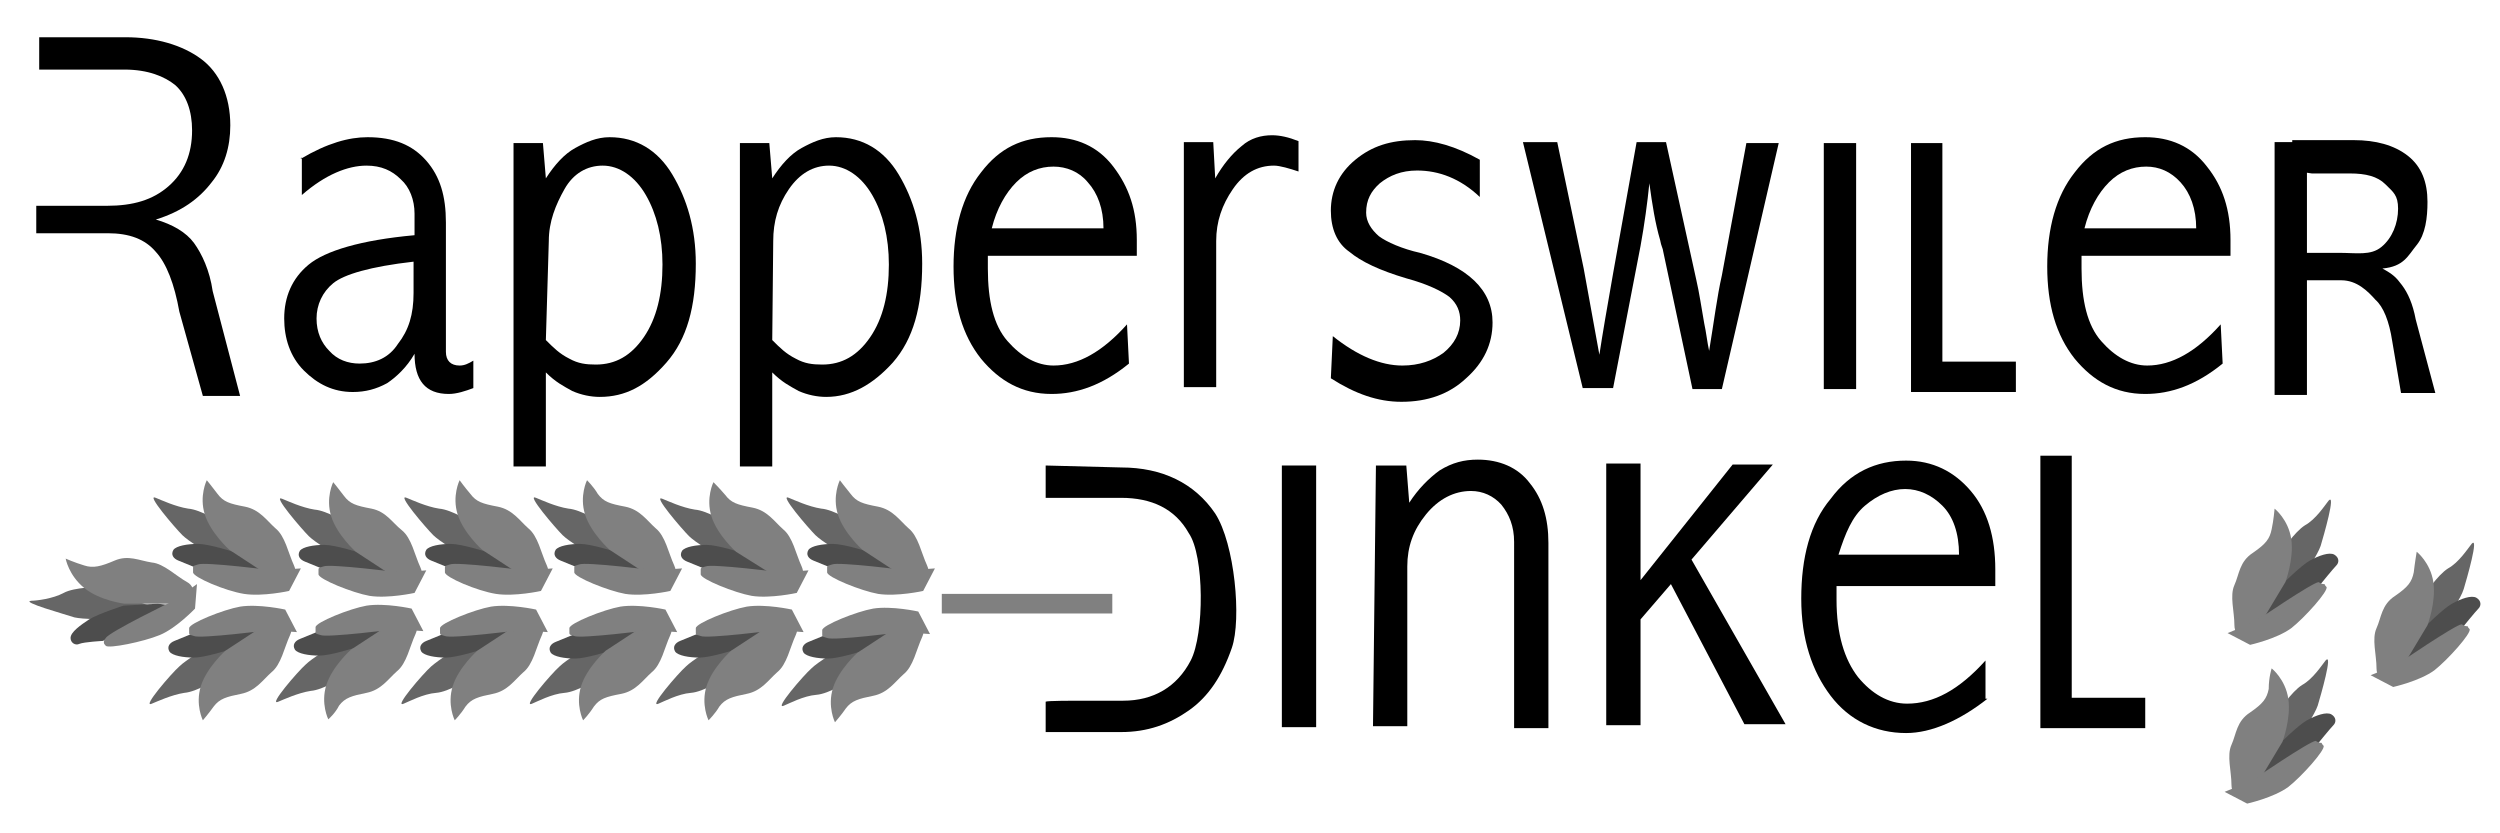 <?xml version="1.0" encoding="utf-8"?>
<!-- Generator: Adobe Illustrator 24.1.1, SVG Export Plug-In . SVG Version: 6.00 Build 0)  -->
<svg version="1.1" id="Ebene_1" xmlns="http://www.w3.org/2000/svg" xmlns:xlink="http://www.w3.org/1999/xlink" x="0px" y="0px"
	 viewBox="0 0 255.1 85" style="enable-background:new 0 0 255.1 85;" xml:space="preserve">
<style type="text/css">
	.st0{fill:#666666;}
	.st1{fill:#4D4D4D;}
	.st2{fill:#808080;}
	.st3{fill:none;stroke:#808080;stroke-width:2;stroke-miterlimit:10;}
</style>
<g>
	<path d="M130.8,47.5h3.5v26.7h-3.5V47.5z"/>
	<path d="M140.4,47.5h3.1l0.3,3.8c0.9-1.4,2-2.5,3.1-3.3c1.3-0.8,2.5-1.1,3.9-1.1c2.2,0,4.1,0.8,5.3,2.4c1.3,1.6,1.9,3.6,1.9,6.1
		v18.9h-3.5V55.3c0-1.6-0.5-2.8-1.3-3.8c-0.8-0.9-1.9-1.4-3.1-1.4c-1.7,0-3.3,0.8-4.6,2.4c-1.3,1.6-1.9,3.3-1.9,5.3v16.3h-3.5
		L140.4,47.5L140.4,47.5z"/>
	<path d="M163.9,47.3h3.5v11.9l9.4-11.8h4.1l-8.3,9.7l9.6,16.8h-4.2l-7.5-14.3l-3.1,3.6V74h-3.5V47.3
		C163.8,47.3,163.9,47.3,163.9,47.3z"/>
	<path d="M202.8,71.3c-2.8,2.2-5.7,3.5-8.3,3.5c-3.1,0-5.8-1.3-7.7-3.8c-1.9-2.5-3-5.8-3-9.9c0-4.2,0.9-7.7,3-10.2
		c2-2.7,4.6-3.9,7.7-3.9c2.7,0,4.9,1.1,6.6,3.1c1.7,2,2.5,4.7,2.5,8v1.7h-16.2v1.4c0,3.5,0.8,6.1,2.2,7.9c1.4,1.7,3.1,2.7,5,2.7
		c2.7,0,5.3-1.4,8-4.4v3.9H202.8z M199.9,56.6c0-2.2-0.6-3.9-1.7-5c-1.1-1.1-2.4-1.7-3.8-1.7c-1.4,0-2.8,0.6-4.1,1.7
		c-1.3,1.1-2,2.8-2.7,5H199.9z"/>
</g>
<path d="M30.7,16.2c2.7-1.6,4.9-2.2,6.8-2.2c2.7,0,4.6,0.8,6,2.4s2,3.6,2,6.3v13.2c0,0.9,0.5,1.4,1.4,1.4c0.5,0,0.9-0.2,1.4-0.5v2.8
	c-0.8,0.3-1.7,0.6-2.5,0.6c-2.4,0-3.5-1.4-3.5-4.1c-0.8,1.4-1.9,2.4-2.8,3c-1.1,0.6-2.2,0.9-3.5,0.9c-2,0-3.6-0.8-5-2.2
	c-1.4-1.4-2-3.3-2-5.3c0-2.2,0.8-4.1,2.5-5.5s5.3-2.5,10.8-3v-2.2c0-1.4-0.5-2.7-1.4-3.5c-0.9-0.9-2-1.4-3.5-1.4
	c-1.9,0-4.2,0.9-6.6,3v-3.8H30.7z M42.2,26.7c-4.4,0.5-7.1,1.3-8.2,2.2c-1.1,0.9-1.7,2.2-1.7,3.6c0,1.4,0.5,2.5,1.3,3.3
	c0.8,0.9,1.9,1.3,3.1,1.3c1.6,0,3-0.6,3.9-2c1.1-1.4,1.6-3,1.6-5.2V26.7z"/>
<path d="M55.7,47.6h-3.3v-33h3l0.3,3.6c0.9-1.4,1.9-2.5,3-3.1c1.1-0.6,2.2-1.1,3.5-1.1c2.7,0,4.9,1.3,6.4,3.8s2.4,5.5,2.4,9.1
	c0,4.4-0.9,7.7-3,10.1s-4.2,3.5-6.8,3.5c-0.9,0-1.9-0.2-2.8-0.6c-0.9-0.5-1.7-0.9-2.7-1.9L55.7,47.6L55.7,47.6z M55.7,34.7
	c0.8,0.8,1.4,1.4,2.4,1.9c0.9,0.5,1.7,0.6,2.7,0.6c2,0,3.6-0.9,4.9-2.8c1.3-1.9,1.9-4.4,1.9-7.4c0-2.8-0.6-5.2-1.7-7.1
	c-1.1-1.9-2.7-3-4.4-3c-1.6,0-3,0.8-3.9,2.4c-0.9,1.6-1.6,3.3-1.6,5.3L55.7,34.7L55.7,34.7z"/>
<path d="M78.8,47.6h-3.3v-33h3l0.3,3.6c0.9-1.4,1.9-2.5,3-3.1c1.1-0.6,2.2-1.1,3.5-1.1c2.7,0,4.9,1.3,6.4,3.8s2.4,5.5,2.4,9.1
	c0,4.4-0.9,7.7-3,10.1c-2,2.2-4.2,3.5-6.8,3.5c-0.9,0-1.9-0.2-2.8-0.6c-0.9-0.5-1.7-0.9-2.7-1.9V47.6L78.8,47.6z M78.8,34.7
	c0.8,0.8,1.4,1.4,2.4,1.9c0.9,0.5,1.7,0.6,2.7,0.6c2,0,3.6-0.9,4.9-2.8c1.3-1.9,1.9-4.4,1.9-7.4c0-2.8-0.6-5.2-1.7-7.1s-2.7-3-4.4-3
	c-1.6,0-3,0.8-4.1,2.4s-1.6,3.3-1.6,5.3L78.8,34.7L78.8,34.7z"/>
<path d="M115.2,37.1c-2.7,2.2-5.3,3.1-7.9,3.1c-3,0-5.3-1.3-7.2-3.6c-1.9-2.4-2.8-5.5-2.8-9.4s0.9-7.2,2.8-9.6
	c1.9-2.5,4.2-3.6,7.2-3.6c2.5,0,4.7,0.9,6.3,3s2.4,4.4,2.4,7.5v1.6h-15.2v1.3c0,3.3,0.6,5.8,2,7.4s3,2.5,4.7,2.5
	c2.5,0,5-1.4,7.5-4.2L115.2,37.1L115.2,37.1z M112.6,23.3c0-2-0.6-3.6-1.6-4.7c-0.9-1.1-2.2-1.6-3.5-1.6c-1.4,0-2.7,0.5-3.8,1.6
	c-1.1,1.1-2,2.7-2.5,4.7H112.6z"/>
<path d="M124,18.2c0.8-1.4,1.7-2.5,2.7-3.3c0.9-0.8,2-1.1,3.1-1.1c0.8,0,1.7,0.2,2.7,0.6v3.1c-0.9-0.3-1.9-0.6-2.5-0.6
	c-1.7,0-3.1,0.8-4.2,2.4s-1.7,3.3-1.7,5.3v14.9h-3.3V14.5h3L124,18.2z"/>
<path d="M136,34.3c2.5,2,4.9,3,7.1,3c1.7,0,3.1-0.5,4.2-1.3c1.1-0.9,1.7-2,1.7-3.3c0-0.9-0.3-1.7-1.1-2.4c-0.8-0.6-2.2-1.3-4.4-1.9
	c-2.7-0.8-4.6-1.7-5.8-2.7c-1.3-0.9-1.9-2.4-1.9-4.2c0-2,0.8-3.8,2.5-5.2c1.7-1.4,3.6-2,6.1-2c1.9,0,4.1,0.6,6.6,2v3.8
	c-2-1.9-4.2-2.7-6.4-2.7c-1.6,0-2.8,0.5-3.8,1.3c-0.9,0.8-1.4,1.7-1.4,3c0,0.9,0.5,1.7,1.3,2.4c0.8,0.6,2.4,1.3,4.2,1.7
	c4.9,1.4,7.4,3.8,7.4,7.1c0,2.2-0.9,4.1-2.7,5.7c-1.7,1.6-3.9,2.4-6.6,2.4c-2.4,0-4.7-0.8-7.2-2.4L136,34.3L136,34.3z"/>
<path d="M178.2,14.6h3.3l-5.8,25.1h-3l-3-14.1c0-0.2-0.2-0.5-0.3-1.1c-0.5-1.7-0.8-3.6-1.1-5.8c-0.2,2-0.5,4.2-0.9,6.4l-2.8,14.5
	h-3.1l-6.1-25.1h3.5l2.7,12.9l1.6,8.8c0.3-2,0.8-4.9,1.4-8.3l2.4-13.4h3l3.1,14.1c0.3,1.3,0.5,2.7,0.8,4.4c0.2,0.9,0.3,1.9,0.5,2.8
	c0.5-3,0.8-5.5,1.3-7.7L178.2,14.6z"/>
<path d="M186.1,14.6h3.3v25.1h-3.3V14.6z"/>
<path d="M226.8,37.1c-2.7,2.2-5.3,3.1-7.9,3.1c-3,0-5.3-1.3-7.2-3.6c-1.9-2.4-2.8-5.5-2.8-9.4s0.9-7.2,2.8-9.6
	c1.9-2.5,4.2-3.6,7.2-3.6c2.5,0,4.7,0.9,6.3,3c1.6,2,2.4,4.4,2.4,7.5v1.6h-15.2v1.3c0,3.3,0.6,5.8,2,7.4c1.4,1.6,3,2.5,4.7,2.5
	c2.5,0,5-1.4,7.5-4.2L226.8,37.1L226.8,37.1z M224.1,23.3c0-2-0.6-3.6-1.6-4.7s-2.2-1.6-3.5-1.6c-1.4,0-2.7,0.5-3.8,1.6
	c-1.1,1.1-2,2.7-2.5,4.7H224.1z"/>
<g>
	<path d="M195.1,14.6h3.1v22.3h7.5v3.1h-10.7V14.6z"/>
</g>
<g>
	<path d="M4,7.1V3.8h8.8c3.1,0,5.8,0.8,7.7,2.2s3,3.8,3,6.8c0,2.2-0.6,4.2-1.9,5.8c-1.3,1.7-3.1,3-5.7,3.8c1.7,0.5,3.1,1.3,3.9,2.4
		c0.8,1.1,1.6,2.8,1.9,4.9l2.8,10.7h-3.8l-2.4-8.6c-0.5-2.8-1.3-4.9-2.4-6.1c-1.1-1.3-2.7-1.9-4.9-1.9H3.7v-2.8c1.9,0,7.2,0,7.2,0
		c2.7,0,4.7-0.6,6.3-2s2.4-3.3,2.4-5.7c0-2-0.6-3.6-1.7-4.6c-1.1-0.9-2.8-1.6-5.2-1.6H7.1"/>
</g>
<g>
	<path d="M109.7,71.5h4.9c3.1,0,5.5-1.4,6.9-4.1c1.4-2.7,1.4-10.7-0.2-13c-1.4-2.5-3.8-3.6-6.9-3.6h-7.7v-3.3l7.7,0.2
		c4.2,0,7.5,1.6,9.6,4.7c2,3.1,2.7,10.8,1.7,13.7s-2.4,5-4.4,6.4c-2,1.4-4.2,2.2-6.9,2.2h-7.7v-3.1
		C106.8,71.5,109.7,71.5,109.7,71.5z"/>
</g>
<g>
	<path d="M233.9,17.4v-3.1h6.3c2.2,0,4.1,0.5,5.5,1.6c1.4,1.1,2,2.7,2,4.7c0,1.6-0.2,3.3-1.1,4.4c-0.9,1.1-1.3,2.2-3.5,2.4
		c1.1,0.6,1.4,0.9,2,1.7c0.6,0.8,1.1,1.9,1.4,3.5l2,7.5h-3.5l-0.9-5.3c-0.3-2-0.9-3.5-1.7-4.2c-0.8-0.9-1.9-2-3.5-2h-5.3v-2.8
		c1.3,0,5,0,5,0c1.9,0,3.3,0.3,4.4-0.6c1.1-0.9,1.7-2.4,1.7-3.9c0-1.4-0.5-1.7-1.3-2.5c-0.8-0.8-2-1.1-3.6-1.1h-3.9"/>
</g>
<g>
	<path d="M208.3,46.5h3.1v24.7h7.5v3.1h-10.7V46.5z"/>
</g>
<path d="M232.1,14.5h3.3v25.8h-3.3V14.5z"/>
<g>
	<g>
		<path class="st0" d="M60.9,69.3c0,0-2,1.3-3.3,1.4s-2.8,0.9-3.3,1.1c-1.1,0.5,2-3.1,2.8-3.8c0.6-0.6,2.7-1.9,2.7-1.9l2.8-0.9
			l1.7-0.5L61.2,69L60.9,69.3z"/>
		<path class="st1" d="M65.1,64.7l-2.8,1.7c0,0-2.5,0.8-3.6,0.8s-2.2-0.2-2.5-0.6c-0.3-0.5,0-0.9,0.5-1.1s2.2-0.9,2.2-0.9l8-0.9
			L65.1,64.7z"/>
		<path class="st2" d="M59.5,73.5c0,0-0.8-1.6-0.2-3.5c0.6-1.9,2.5-3.6,2.5-3.6l5.8-3.8c0,0,1.4,0.9,0.8,2.2c-0.6,1.3-0.9,3-1.9,3.8
			c-0.9,0.8-1.6,1.9-3.1,2.2c-1.6,0.3-2.2,0.5-2.8,1.3C60.1,72.9,59.5,73.5,59.5,73.5z"/>
		<path class="st2" d="M67.9,62.2c0,0-2.7-0.6-4.6-0.3c-1.7,0.3-5.2,1.7-5.2,2.2c0,0.2,0,0.3,0,0.5s0.2,0.2,0.5,0.3
			c0.6,0.3,7.7-0.6,7.7-0.6l2.8,0.2L67.9,62.2z"/>
	</g>
	<g>
		<path class="st0" d="M73.8,69.3c0,0-2,1.3-3.3,1.4s-2.8,0.9-3.3,1.1c-1.1,0.5,2-3.1,2.8-3.8c0.6-0.6,2.7-1.9,2.7-1.9l2.8-0.9
			l1.7-0.5L74.1,69L73.8,69.3z"/>
		<path class="st1" d="M78,64.6l-3,1.7c0,0-2.5,0.8-3.6,0.8c-1.1,0-2.2-0.2-2.5-0.6c-0.3-0.5,0-0.9,0.5-1.1s2.2-0.9,2.2-0.9l8-0.9
			L78,64.6z"/>
		<path class="st2" d="M72.3,73.5c0,0-0.8-1.6-0.2-3.5c0.6-1.9,2.5-3.6,2.5-3.6l5.8-3.8c0,0,1.4,0.9,0.8,2.2c-0.6,1.3-0.9,3-1.9,3.8
			c-0.9,0.8-1.6,1.9-3.1,2.2s-2.2,0.5-2.8,1.3C73,72.8,72.3,73.5,72.3,73.5z"/>
		<path class="st2" d="M80.8,62.2c0,0-2.7-0.6-4.6-0.3c-1.7,0.3-5.2,1.7-5.2,2.2c0,0.2,0,0.3,0,0.5s0.2,0.2,0.5,0.3
			c0.6,0.3,7.7-0.6,7.7-0.6l2.8,0.2L80.8,62.2z"/>
	</g>
	<g>
		<path class="st0" d="M86.6,69.5c0,0-2,1.3-3.3,1.4S80.5,71.8,80,72c-1.1,0.5,2-3.1,2.8-3.8c0.6-0.6,2.7-1.9,2.7-1.9l2.8-0.9
			l1.7-0.5L87,69.1L86.6,69.5z"/>
		<path class="st1" d="M90.9,64.7l-2.8,1.7c0,0-2.5,0.8-3.6,0.8c-1.1,0-2.2-0.2-2.5-0.6c-0.3-0.5,0-0.9,0.5-1.1
			c0.5-0.2,2.2-0.9,2.2-0.9l8-0.9L90.9,64.7z"/>
		<path class="st2" d="M85.2,73.7c0,0-0.8-1.6-0.2-3.5c0.6-1.9,2.5-3.6,2.5-3.6l5.8-3.8c0,0,1.4,0.9,0.8,2.2c-0.6,1.3-0.9,3-1.9,3.8
			c-0.9,0.8-1.6,1.9-3.1,2.2s-2.2,0.5-2.8,1.3C85.9,72.9,85.2,73.7,85.2,73.7z"/>
		<path class="st2" d="M93.7,62.4c0,0-2.7-0.6-4.6-0.3c-1.7,0.3-5.2,1.7-5.2,2.2c0,0.2,0,0.3,0,0.5s0.2,0.2,0.5,0.3
			c0.6,0.3,7.7-0.6,7.7-0.6l2.8,0.2L93.7,62.4z"/>
	</g>
	<g>
		<path class="st0" d="M22.1,69.3c0,0-2,1.3-3.3,1.4c-1.3,0.2-2.8,0.9-3.3,1.1c-1.1,0.5,2-3.1,2.8-3.8c0.6-0.6,2.7-1.9,2.7-1.9
			l2.8-0.9l1.7-0.5L22.4,69L22.1,69.3z"/>
		<path class="st1" d="M26.2,64.6l-2.8,1.7c0,0-2.5,0.8-3.6,0.8s-2.2-0.2-2.5-0.6c-0.3-0.5,0-0.9,0.5-1.1c0.5-0.2,2.2-0.9,2.2-0.9
			l8-0.9L26.2,64.6z"/>
		<path class="st2" d="M20.7,73.5c0,0-0.8-1.6-0.2-3.5c0.6-1.9,2.5-3.6,2.5-3.6l5.8-3.8c0,0,1.4,0.9,0.8,2.2c-0.6,1.3-0.9,3-1.9,3.8
			c-0.9,0.8-1.6,1.9-3.1,2.2s-2.2,0.5-2.8,1.3C21.3,72.8,20.7,73.5,20.7,73.5z"/>
		<path class="st2" d="M29.1,62.2c0,0-2.7-0.6-4.6-0.3c-1.7,0.3-5.2,1.7-5.2,2.2c0,0.2,0,0.3,0,0.5s0.2,0.2,0.5,0.3
			c0.6,0.3,7.7-0.6,7.7-0.6l2.8,0.2L29.1,62.2z"/>
	</g>
	<g>
		<path class="st0" d="M35,69.1c0,0-2,1.3-3.3,1.4c-1.3,0.2-2.8,0.9-3.3,1.1c-1.1,0.5,2-3.1,2.8-3.8c0.6-0.6,2.7-1.9,2.7-1.9
			l2.8-0.9l1.7-0.5l-3.1,4.2L35,69.1z"/>
		<path class="st1" d="M39,64.4l-2.8,1.7c0,0-2.5,0.8-3.6,0.8c-1.1,0-2.2-0.2-2.5-0.6c-0.3-0.5,0-0.9,0.5-1.1
			c0.5-0.2,2.2-0.9,2.2-0.9l8-0.9L39,64.4z"/>
		<path class="st2" d="M33.5,73.4c0,0-0.8-1.6-0.2-3.5c0.6-1.9,2.5-3.6,2.5-3.6l5.8-3.8c0,0,1.4,0.9,0.8,2.2c-0.6,1.3-0.9,3-1.9,3.8
			c-0.9,0.8-1.6,1.9-3.1,2.2s-2.2,0.5-2.8,1.3C34.2,72.8,33.5,73.4,33.5,73.4z"/>
		<path class="st2" d="M42,62.1c0,0-2.7-0.6-4.6-0.3c-1.7,0.3-5.2,1.7-5.2,2.2c0,0.2,0,0.3,0,0.5s0.2,0.2,0.5,0.3
			c0.6,0.3,7.7-0.6,7.7-0.6l2.8,0.2L42,62.1z"/>
	</g>
	<g>
		<path class="st0" d="M47.8,69.3c0,0-2,1.3-3.3,1.4s-2.8,0.9-3.3,1.1c-1.1,0.5,2-3.1,2.8-3.8s2.7-1.9,2.7-1.9l2.8-0.9l1.7-0.5
			L48.1,69L47.8,69.3z"/>
		<path class="st1" d="M51.9,64.6l-2.8,1.7c0,0-2.5,0.8-3.6,0.8s-2.2-0.2-2.5-0.6c-0.3-0.5,0-0.9,0.5-1.1c0.5-0.2,2.2-0.9,2.2-0.9
			l8-0.9L51.9,64.6z"/>
		<path class="st2" d="M46.4,73.5c0,0-0.8-1.6-0.2-3.5c0.6-1.9,2.5-3.6,2.5-3.6l5.8-3.8c0,0,1.4,0.9,0.8,2.2c-0.6,1.3-0.9,3-1.9,3.8
			c-0.9,0.8-1.6,1.9-3.1,2.2s-2.2,0.5-2.8,1.3C47,72.9,46.4,73.5,46.4,73.5z"/>
		<path class="st2" d="M54.7,62.2c0,0-2.7-0.6-4.6-0.3c-1.7,0.3-5.2,1.7-5.2,2.2c0,0.2,0,0.3,0,0.5s0.2,0.2,0.5,0.3
			c0.6,0.3,7.7-0.6,7.7-0.6l2.8,0.2L54.7,62.2z"/>
	</g>
	<line class="st3" x1="113.5" y1="61.6" x2="96.1" y2="61.6"/>
	<g>
		<path class="st0" d="M61.3,53.3c0,0-2-1.3-3.3-1.4c-1.3-0.2-2.8-0.9-3.3-1.1c-1.1-0.5,2,3.1,2.7,3.8c0.6,0.6,2.7,1.9,2.7,1.9
			l2.8,0.9l1.7,0.5l-3.1-4.2L61.3,53.3z"/>
		<path class="st1" d="M65.6,58l-2.8-1.7c0,0-2.5-0.8-3.6-0.8s-2.2,0.2-2.5,0.6c-0.3,0.5,0,0.9,0.5,1.1c0.5,0.2,2.2,0.9,2.2,0.9
			l8,0.9L65.6,58z"/>
		<path class="st2" d="M59.9,49c0,0-0.8,1.6-0.2,3.5c0.6,1.9,2.5,3.6,2.5,3.6l5.8,3.8c0,0,1.4-0.9,0.8-2.2c-0.6-1.3-0.9-3-1.9-3.8
			c-0.9-0.8-1.6-1.9-3.1-2.2c-1.6-0.3-2.2-0.5-2.8-1.3C60.6,49.7,59.9,49,59.9,49z"/>
		<path class="st2" d="M68.4,60.3c0,0-2.7,0.6-4.6,0.3c-1.7-0.3-5.2-1.7-5.2-2.2c0-0.2,0-0.3,0-0.5c0-0.2,0.2-0.2,0.5-0.3
			c0.6-0.3,7.7,0.6,7.7,0.6l2.8-0.2L68.4,60.3z"/>
	</g>
	<g>
		<path class="st0" d="M74.2,53.4c0,0-2-1.3-3.3-1.4c-1.3-0.2-2.8-0.9-3.3-1.1c-1.1-0.5,2,3.1,2.7,3.8c0.6,0.6,2.7,1.9,2.7,1.9
			l2.8,0.9l1.7,0.5l-3.1-4.2L74.2,53.4z"/>
		<path class="st1" d="M78.5,58.1l-2.8-1.7c0,0-2.5-0.8-3.6-0.8c-1.1,0-2.2,0.2-2.5,0.6c-0.3,0.5,0,0.9,0.5,1.1
			c0.5,0.2,2.2,0.9,2.2,0.9l8,0.9L78.5,58.1z"/>
		<path class="st2" d="M72.8,49.2c0,0-0.8,1.6-0.2,3.5c0.6,1.9,2.5,3.6,2.5,3.6L81,60c0,0,1.4-0.9,0.8-2.2c-0.6-1.3-0.9-3-1.9-3.8
			c-0.9-0.8-1.6-1.9-3.1-2.2c-1.6-0.3-2.2-0.5-2.8-1.3C73.4,49.8,72.8,49.2,72.8,49.2z"/>
		<path class="st2" d="M81.3,60.5c0,0-2.7,0.6-4.6,0.3c-1.7-0.3-5.2-1.7-5.2-2.2c0-0.2,0-0.3,0-0.5s0.2-0.2,0.5-0.3
			c0.6-0.3,7.7,0.6,7.7,0.6l2.8-0.2L81.3,60.5z"/>
	</g>
	<g>
		<path class="st0" d="M87.1,53.3c0,0-2-1.3-3.3-1.4c-1.3-0.2-2.8-0.9-3.3-1.1c-1.1-0.5,2,3.1,2.7,3.8c0.6,0.6,2.7,1.9,2.7,1.9
			l2.8,0.9l1.7,0.5l-3.1-4.2L87.1,53.3z"/>
		<path class="st1" d="M91.4,58l-2.8-1.7c0,0-2.5-0.8-3.6-0.8c-1.1,0-2.2,0.2-2.5,0.6c-0.3,0.5,0,0.9,0.5,1.1
			c0.5,0.2,2.2,0.9,2.2,0.9l8,0.9L91.4,58z"/>
		<path class="st2" d="M85.7,49c0,0-0.8,1.6-0.2,3.5c0.6,1.9,2.5,3.6,2.5,3.6l5.8,3.8c0,0,1.4-0.9,0.8-2.2c-0.6-1.3-0.9-3-1.9-3.8
			c-0.9-0.8-1.6-1.9-3.1-2.2c-1.6-0.3-2.2-0.5-2.8-1.3C86.3,49.8,85.7,49,85.7,49z"/>
		<path class="st2" d="M94.2,60.3c0,0-2.7,0.6-4.6,0.3c-1.7-0.3-5.2-1.7-5.2-2.2c0-0.2,0-0.3,0-0.5c0-0.2,0.2-0.2,0.5-0.3
			c0.6-0.3,7.7,0.6,7.7,0.6l2.8-0.2L94.2,60.3z"/>
	</g>
	<g>
		<path class="st0" d="M22.5,53.3c0,0-2-1.3-3.3-1.4c-1.3-0.2-2.8-0.9-3.3-1.1c-1.1-0.5,2,3.1,2.7,3.8c0.6,0.6,2.7,1.9,2.7,1.9
			l2.8,0.9l1.7,0.5l-3.1-4.2L22.5,53.3z"/>
		<path class="st1" d="M26.6,58l-2.8-1.7c0,0-2.5-0.8-3.6-0.8c-1.1,0-2.2,0.2-2.5,0.6c-0.3,0.5,0,0.9,0.5,1.1
			c0.5,0.2,2.2,0.9,2.2,0.9l8,0.9L26.6,58z"/>
		<path class="st2" d="M21.1,49c0,0-0.8,1.6-0.2,3.5c0.6,1.9,2.5,3.6,2.5,3.6l5.8,3.8c0,0,1.4-0.9,0.8-2.2c-0.6-1.3-0.9-3-1.9-3.8
			c-0.9-0.8-1.6-1.9-3.1-2.2c-1.6-0.3-2.2-0.5-2.8-1.3S21.1,49,21.1,49z"/>
		<path class="st2" d="M29.5,60.3c0,0-2.7,0.6-4.6,0.3c-1.9-0.3-5.2-1.7-5.2-2.2c0-0.2,0-0.3,0-0.5c0-0.2,0.2-0.2,0.5-0.3
			c0.6-0.3,7.7,0.6,7.7,0.6l2.8-0.2L29.5,60.3z"/>
	</g>
	<g>
		<path class="st0" d="M35.4,53.4c0,0-2-1.3-3.3-1.4c-1.3-0.2-2.8-0.9-3.3-1.1c-1.1-0.5,2,3.1,2.7,3.8c0.6,0.6,2.7,1.9,2.7,1.9
			l2.8,0.9l1.7,0.5l-3.1-4.2L35.4,53.4z"/>
		<path class="st1" d="M39.5,58.1l-2.8-1.7c0,0-2.5-0.8-3.6-0.8c-1.1,0-2.2,0.2-2.5,0.6c-0.3,0.5,0,0.9,0.5,1.1
			c0.5,0.2,2.2,0.9,2.2,0.9l8,0.9L39.5,58.1z"/>
		<path class="st2" d="M34,49.2c0,0-0.8,1.6-0.2,3.5c0.6,1.9,2.5,3.6,2.5,3.6l5.8,3.8c0,0,1.4-0.9,0.8-2.2c-0.6-1.3-0.9-3-1.9-3.8
			s-1.6-1.9-3.1-2.2c-1.6-0.3-2.2-0.5-2.8-1.3S34,49.2,34,49.2z"/>
		<path class="st2" d="M42.3,60.5c0,0-2.7,0.6-4.6,0.3c-1.7-0.3-5.2-1.7-5.2-2.2c0-0.2,0-0.3,0-0.5s0.2-0.2,0.5-0.3
			c0.6-0.3,7.7,0.6,7.7,0.6l2.8-0.2L42.3,60.5z"/>
	</g>
	<g>
		<path class="st0" d="M48.1,53.3c0,0-2-1.3-3.3-1.4c-1.3-0.2-2.8-0.9-3.3-1.1c-1.1-0.5,2,3.1,2.7,3.8c0.6,0.6,2.7,1.9,2.7,1.9
			l2.8,0.9l1.7,0.5l-3.1-4.2L48.1,53.3z"/>
		<path class="st1" d="M52.4,58l-2.8-1.7c0,0-2.5-0.8-3.6-0.8s-2.2,0.2-2.5,0.6c-0.3,0.5,0,0.9,0.5,1.1c0.5,0.2,2.2,0.9,2.2,0.9
			l8,0.9L52.4,58z"/>
		<path class="st2" d="M46.9,49c0,0-0.8,1.6-0.2,3.5c0.6,1.9,2.5,3.6,2.5,3.6l5.8,3.8c0,0,1.4-0.9,0.8-2.2c-0.6-1.3-0.9-3-1.9-3.8
			c-0.9-0.8-1.6-1.9-3.1-2.2c-1.6-0.3-2.2-0.5-2.8-1.3C47.4,49.7,46.9,49,46.9,49z"/>
		<path class="st2" d="M55.2,60.3c0,0-2.7,0.6-4.6,0.3s-5.2-1.7-5.2-2.2c0-0.2,0-0.3,0-0.5c0-0.2,0.2-0.2,0.5-0.3
			c0.6-0.3,7.7,0.6,7.7,0.6l2.8-0.2L55.2,60.3z"/>
	</g>
	<g>
		<path class="st0" d="M10.1,59.9c0,0-2.5,0-3.6,0.6c-1.1,0.6-2.8,0.8-3.3,0.8C2,61.4,6.7,62.7,7.6,63c0.9,0.2,3.1,0.2,3.1,0.2
			l2.8-0.8l1.7-0.6l-5-1.9L10.1,59.9z"/>
		<path class="st1" d="M16.1,61.6l-3.5,0.2c0,0-2.5,0.8-3.5,1.4c-0.9,0.6-1.9,1.3-1.9,1.9c0,0.5,0.5,0.8,0.9,0.6
			c0.5-0.2,2.4-0.3,2.4-0.3l7.2-3.6L16.1,61.6z"/>
		<path class="st2" d="M6.7,57c0,0,0.3,1.7,1.9,3s4.1,1.6,4.1,1.6h6.9c0,0,0.6-1.6-0.5-2.2c-1.1-0.6-2.4-1.9-3.6-2
			c-1.3-0.2-2.4-0.8-3.8-0.2S9.5,58,8.6,57.7C7.6,57.4,6.7,57,6.7,57z"/>
		<path class="st2" d="M19.9,62.1c0,0-1.9,2-3.6,2.7s-5.2,1.4-5.5,1.1c-0.2-0.2-0.2-0.3-0.2-0.3c0-0.2,0-0.3,0.2-0.5
			c0.3-0.6,6.9-3.8,6.9-3.8l2.4-1.7L19.9,62.1z"/>
	</g>
</g>
<g>
	<g>
		<path class="st0" d="M232.5,72.6c0,0,1.3-2,2.4-2.7c1.1-0.6,2-2,2.4-2.5c0.8-0.9-0.5,3.6-0.8,4.6c-0.3,0.9-1.6,2.8-1.6,2.8l-2,2
			l-1.4,1.3l0.9-5.3L232.5,72.6z"/>
		<path class="st1" d="M230.9,78.7l1.7-2.8c0,0,1.9-1.9,2.8-2.4s2-0.9,2.5-0.6s0.5,0.8,0.2,1.1s-1.6,1.9-1.6,1.9l-6.8,4.4
			L230.9,78.7z"/>
		<path class="st2" d="M231.8,68.2c0,0,1.4,1.1,1.7,3.1c0.3,2-0.6,4.4-0.6,4.4l-3.6,6c0,0-1.6-0.2-1.6-1.6s-0.5-3,0-4.1
			s0.5-2.4,1.9-3.3c1.3-0.9,1.7-1.4,1.9-2.4C231.5,69.1,231.8,68.2,231.8,68.2z"/>
		<path class="st2" d="M229.3,82c0,0,2.7-0.6,4.2-1.7c1.4-1.1,3.8-3.8,3.6-4.2c-0.2-0.2-0.2-0.3-0.2-0.3c-0.2,0-0.3,0-0.6-0.2
			c-0.6,0-6.6,4.1-6.6,4.1l-2.7,1.1L229.3,82z"/>
	</g>
	<g>
		<path class="st0" d="M247.4,60.7c0,0,1.3-2,2.4-2.7c1.1-0.6,2-2,2.4-2.5c0.8-0.9-0.5,3.6-0.8,4.6s-1.6,2.8-1.6,2.8l-2,2l-1.4,1.3
			l0.9-5.3L247.4,60.7z"/>
		<path class="st1" d="M245.7,66.8l1.7-2.8c0,0,1.9-1.9,2.8-2.4c0.9-0.5,2-0.9,2.5-0.6c0.5,0.3,0.5,0.8,0.2,1.1s-1.6,1.9-1.6,1.9
			l-6.8,4.4L245.7,66.8z"/>
		<path class="st2" d="M246.6,56.3c0,0,1.4,1.1,1.7,3.1s-0.6,4.4-0.6,4.4l-3.6,6c0,0-1.6-0.2-1.6-1.6c0-1.4-0.5-3,0-4.1
			c0.5-1.1,0.5-2.4,1.9-3.3c1.3-0.9,1.7-1.4,1.9-2.4C246.4,57.5,246.6,56.3,246.6,56.3z"/>
		<path class="st2" d="M244.2,70.1c0,0,2.7-0.6,4.2-1.7c1.4-1.1,3.8-3.8,3.6-4.2c-0.2-0.2-0.2-0.3-0.2-0.3c-0.2,0-0.3,0-0.6-0.2
			c-0.6,0-6.6,4.1-6.6,4.1l-2.7,1.1L244.2,70.1z"/>
	</g>
	<g>
		<path class="st0" d="M232.8,56.3c0,0,1.3-2,2.4-2.7c1.1-0.6,2-2,2.4-2.5c0.8-0.9-0.5,3.6-0.8,4.6c-0.3,0.9-1.6,2.8-1.6,2.8l-2,2
			l-1.4,1.3l0.9-5.3L232.8,56.3z"/>
		<path class="st1" d="M231.2,62.4l1.7-2.8c0,0,1.9-1.9,2.8-2.4c0.9-0.5,2-0.9,2.5-0.6c0.5,0.3,0.5,0.8,0.2,1.1
			c-0.3,0.3-1.6,1.9-1.6,1.9l-6.8,4.4L231.2,62.4z"/>
		<path class="st2" d="M232.1,51.9c0,0,1.4,1.1,1.7,3.1s-0.6,4.4-0.6,4.4l-3.6,6c0,0-1.6-0.2-1.6-1.6c0-1.4-0.5-3,0-4.1
			s0.5-2.4,1.9-3.3c1.3-0.9,1.7-1.4,1.9-2.4C232,53.1,232.1,51.9,232.1,51.9z"/>
		<path class="st2" d="M229.6,65.8c0,0,2.7-0.6,4.2-1.7c1.4-1.1,3.8-3.8,3.6-4.2c-0.2-0.2-0.2-0.3-0.2-0.3c-0.2,0-0.3,0-0.6-0.2
			c-0.6,0-6.6,4.1-6.6,4.1l-2.7,1.1L229.6,65.8z"/>
	</g>
</g>
</svg>
